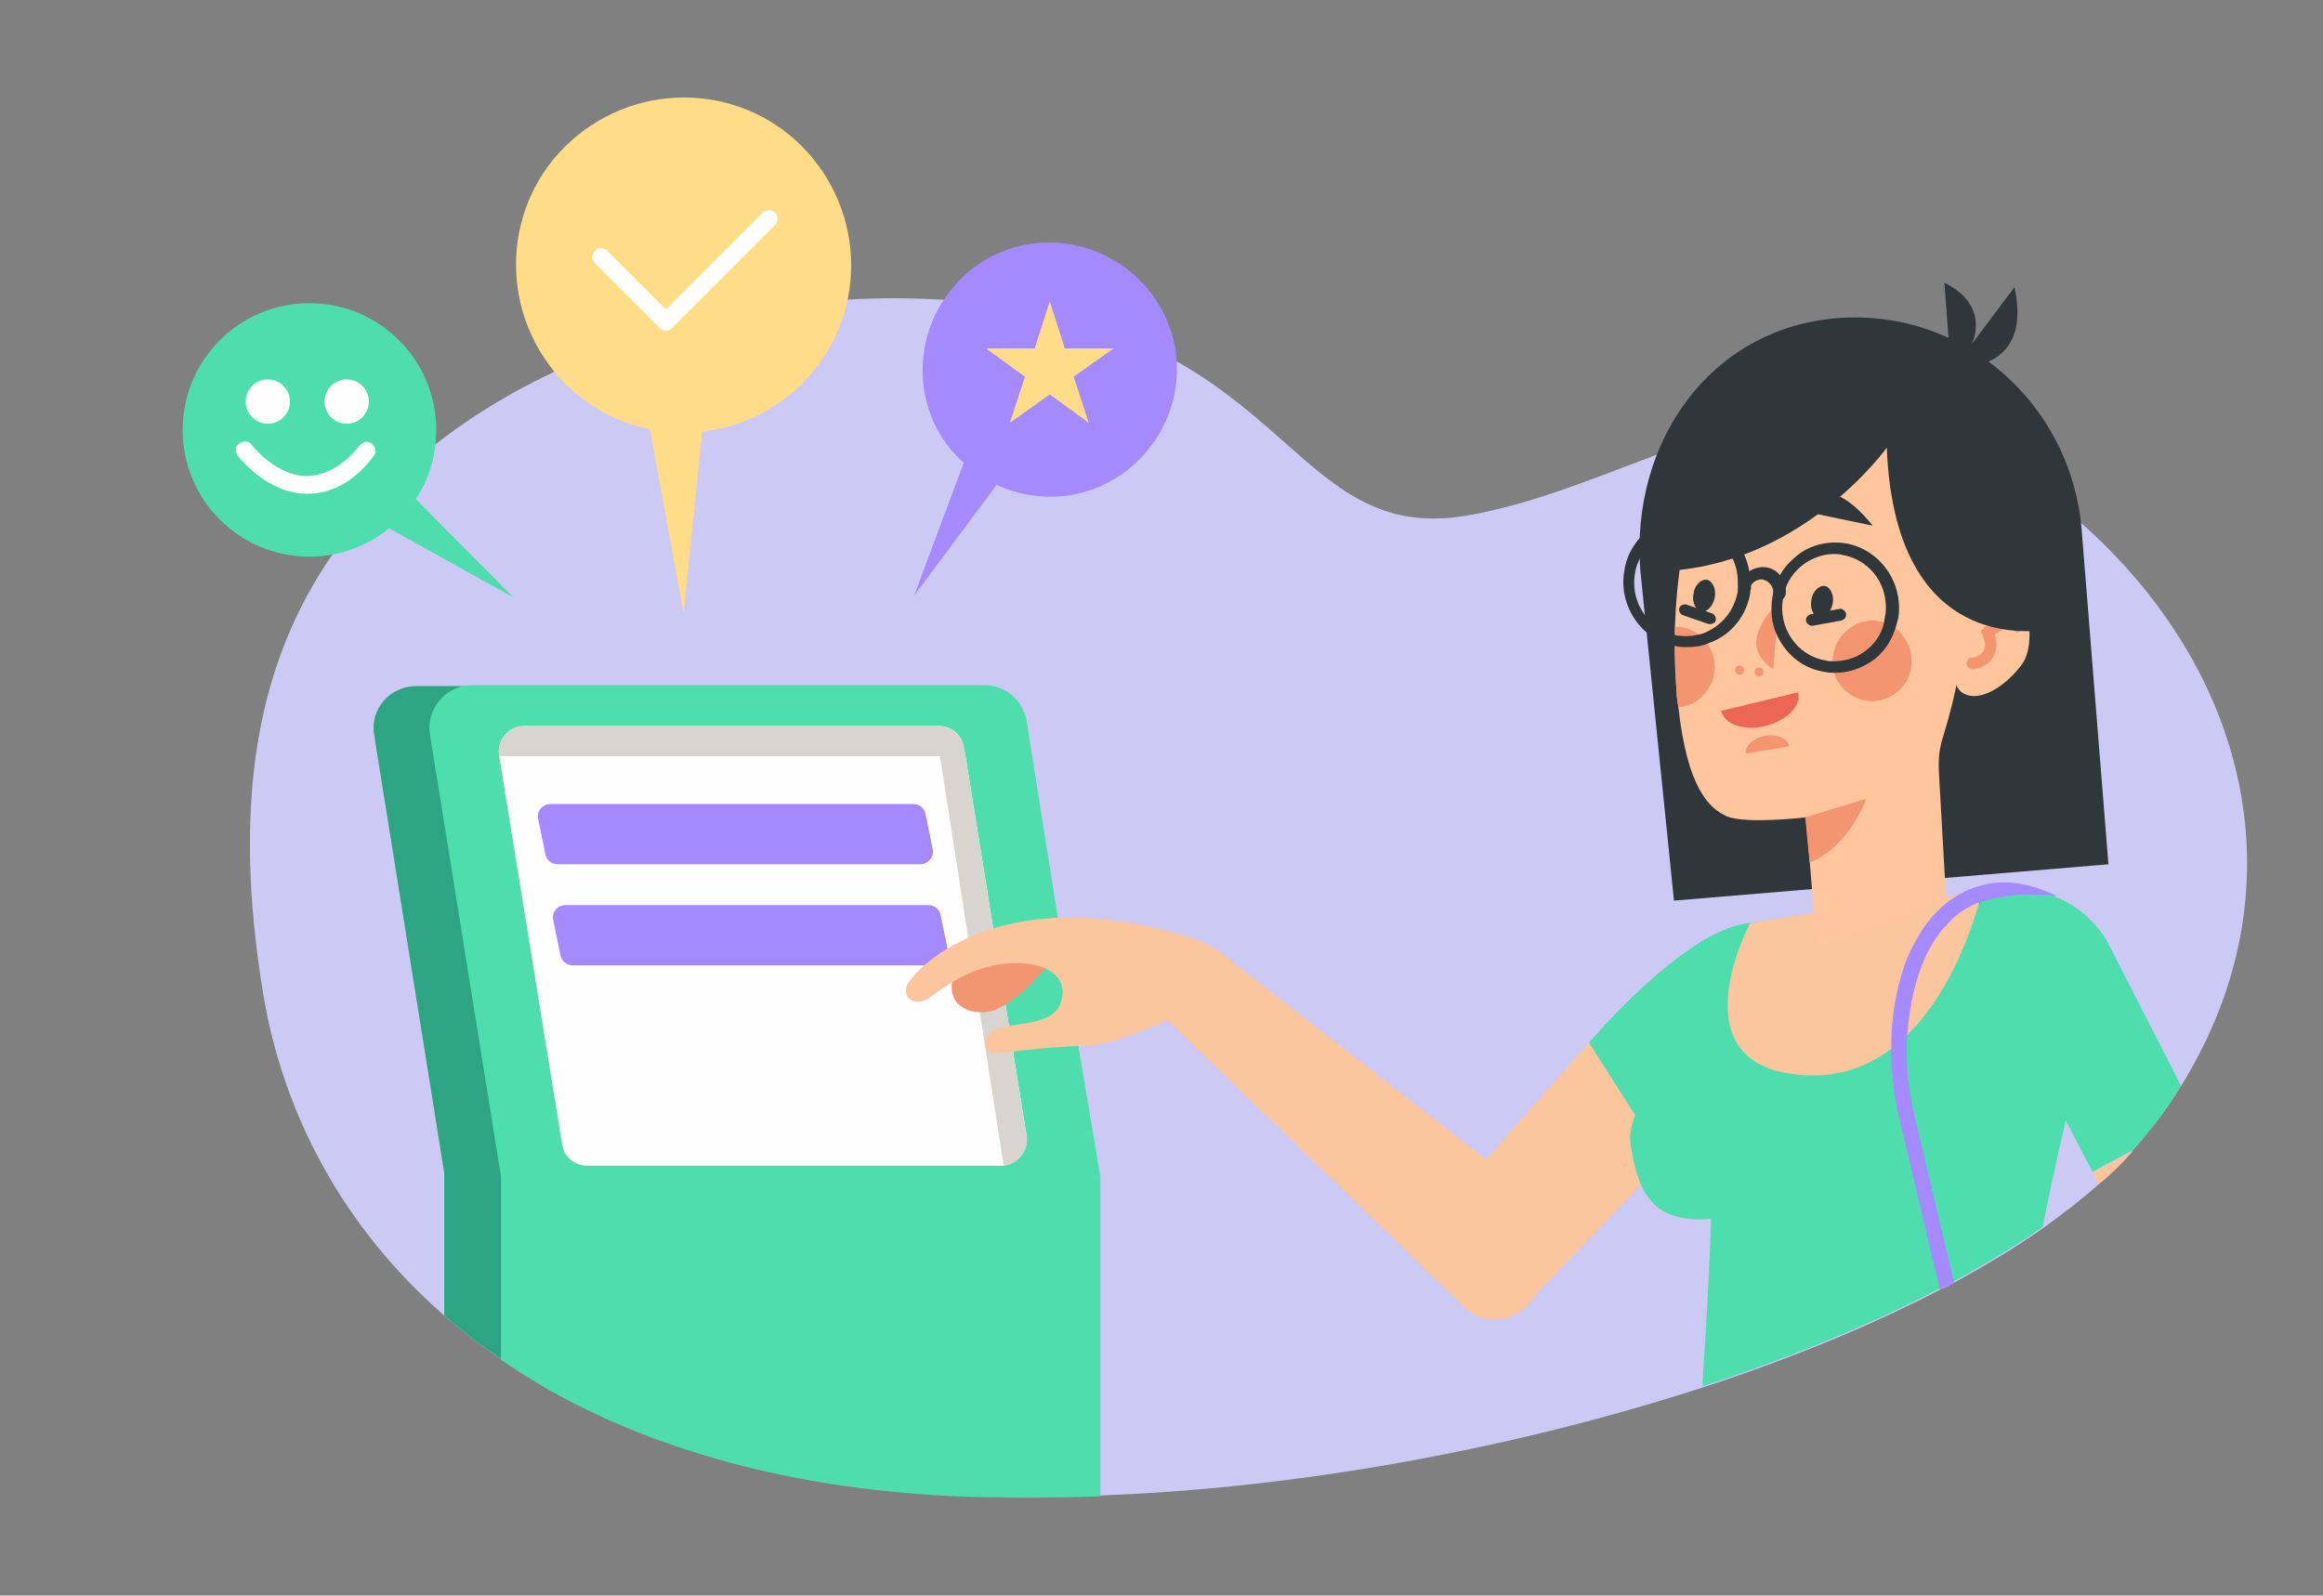 <?xml version="1.0" encoding="utf-8"?>
<!-- Generator: Adobe Illustrator 19.0.0, SVG Export Plug-In . SVG Version: 6.00 Build 0)  -->
<svg version="1.1" id="Layer_1" xmlns="http://www.w3.org/2000/svg" xmlns:xlink="http://www.w3.org/1999/xlink" x="0px" y="0px"
	 viewBox="-174 307 262 180" style="enable-background:new -174 307 262 180;" xml:space="preserve">
<rect x="-174" y="307" width="262" height="180" fill="#808080" stroke="none"/>
<style type="text/css">
	.st0{fill:#CCCAF4;}
	.st1{fill:#2EA582;}
	.st2{fill:#4EDDAD;}
	.st3{fill:#FEFEFE;}
	.st4{fill:#D8D4D0;}
	.st5{fill:#A489FF;}
	.st6{fill:none;stroke:#FEFEFE;stroke-width:10;stroke-linecap:round;stroke-linejoin:round;stroke-miterlimit:10;}
	.st7{fill:#F29571;}
	.st8{fill:#FBC59E;}
	.st9{fill:#2F373B;}
	.st10{fill:#FFDC88;}
	.st11{fill:#FFC69E;}
	.st12{fill:#F39571;}
	.st13{fill:#EC6753;}
</style>
<path class="st0" d="M72,429.5c-0.9,1.4-1.8,2.8-2.9,4.2c-0.8,1-1.6,2-2.5,3l0,0c-1.2,1.3-2.5,2.6-3.9,3.9c-1.9,1.7-4,3.3-6.2,4.9
	c-3.1,2.2-6.5,4.2-10.1,6.2c-0.5,0.3-1.1,0.6-1.6,0.8c-7.9,4.1-16.9,7.8-26.7,11c-21.2,6.9-45.6,11.4-68,12.2
	c-5.6,0.2-11,0.2-16.3,0c-17.5-0.8-31.8-4.7-43.3-10.6c-2.9-1.5-5.5-3.1-8-4.8c-2.3-1.5-4.4-3.2-6.4-4.9
	c-11.6-10.1-18.2-23-20.4-36.2c-3.6-21.7-0.7-37.5,7.9-49.8c2.4-3.5,5.3-6.7,8.6-9.7c0,0,1-1,2.8-2.5c2.7-2.1,7.2-5.3,13.6-8.3
	c8.1-3.8,19.1-7.4,32.9-8.1c3.4-0.2,7-0.2,10.7,0l0,0c4.3,0.2,8.1,0.8,11.6,1.5c0.3,0.1,0.7,0.1,1,0.2c5.6,1.3,10.1,3.1,13.8,5.2
	c14.4,8.1,18.2,19.8,32.6,17.5c7.3-1.2,14.4-4.2,21.4-6.8c2.8-1,5.6-2,8.5-2.8l0,0c4.9-1.3,9.9-2.1,15.1-1.5l0,0
	c3.5,0.4,7.1,1.3,10.9,2.9c1.9,0.9,3.9,1.9,5.9,3.2c0.4,0.3,0.9,0.5,1.3,0.8c2.2,1.5,4.3,3.1,6.2,4.8l0,0
	C79.5,382.5,85.8,407.2,72,429.5z"/>
<g id="XMLID_3_">
	<g id="XMLID_1086_">
		<g>
			<path class="st1" d="M-56.3,439.3v25.8h-53.2c-2.9-1.5-5.5-3.1-8-4.8c-2.3-1.5-4.4-3.2-6.4-4.9v-16.1l-7.9-49.4
				c-0.5-2.9,1.8-5.5,4.7-5.5h57.9c2.4,0,4.4,1.7,4.7,4l3.7,23l0.5,3.3l0,0l0.2,0.9l0.6,4l0,0l0.5,2.9l0,0l0.5,2.9L-56.3,439.3z"/>
		</g>
	</g>
	<g id="XMLID_1092_">
		<g>
			<path class="st2" d="M-49.9,439.7v36.1c-5.6,0.2-11,0.2-16.3,0c-17.5-0.8-31.8-4.7-43.3-10.6c-2.9-1.5-5.5-3.1-8-4.8v-20.7
				l-8-49.8c-0.5-2.9,1.8-5.6,4.7-5.6h57.9c2.3,0,4.3,1.7,4.7,4.1l3.5,22.1l2.3,14.4L-49.9,439.7z"/>
		</g>
	</g>
	<g id="XMLID_30_">
		<g>
			<path class="st3" d="M-60.8,438.5c-0.1,0-0.2,0-0.2,0h-46.8c-1.4,0-2.6-1-2.8-2.4l-7.1-43.8v-0.1c-0.3-1.7,1.1-3.3,2.8-3.3h46.8
				c1.4,0,2.6,1,2.8,2.4l0.2,1l6.9,42.9C-58,436.8-59.2,438.3-60.8,438.5z"/>
		</g>
	</g>
	<g id="XMLID_28_">
		<g>
			<path class="st4" d="M-65.1,392.3h-52.6v-0.1c-0.3-1.7,1.1-3.3,2.8-3.3h46.8c1.4,0,2.6,1,2.8,2.4L-65.1,392.3z"/>
		</g>
	</g>
	<g id="XMLID_27_">
		<g>
			<path class="st4" d="M-60.8,438.5l-7.7-49.5h0.4c1.4,0,2.6,1,2.8,2.4l0.2,1l6.9,42.9C-58,436.8-59.2,438.3-60.8,438.5z"/>
		</g>
	</g>
	<g id="XMLID_10_">
		<g>
			<path class="st5" d="M-70.2,404.5h-40.9c-0.7,0-1.3-0.5-1.4-1.2l-0.8-3.9c-0.2-0.9,0.5-1.7,1.4-1.7H-71c0.7,0,1.3,0.5,1.4,1.2
				l0.8,3.9C-68.6,403.6-69.3,404.5-70.2,404.5z"/>
		</g>
	</g>
	<g id="XMLID_19_">
		<g>
			<path class="st5" d="M-68.5,415.9h-40.9c-0.7,0-1.3-0.5-1.4-1.2l-0.8-3.9c-0.2-0.9,0.5-1.7,1.4-1.7h40.9c0.7,0,1.3,0.5,1.4,1.2
				l0.8,3.9C-66.9,415.1-67.6,415.9-68.5,415.9z"/>
		</g>
	</g>
	<g id="XMLID_38_">
		<g>
			<path class="st6" d="M-146.8,348.3"/>
		</g>
	</g>
	<g id="XMLID_50_">
		<g id="XMLID_53_">
			<g>
				<path class="st7" d="M-55.3,415.2c0,0-4.2,5.9-7.9,6c-3.7,0-4.4-3.3-2.3-5.4C-63.3,413.6-55.3,415.2-55.3,415.2z"/>
			</g>
		</g>
		<g id="XMLID_76_">
			<g>
				<path class="st8" d="M5.4,424.4l-11.8,13.4l-29.9-23.3c-0.9-0.7-2-1.3-3.1-1.6c-22.3-7.2-32.1,4-32.4,5.5s1.3,2,2.4,1.3
					c1.2-0.8,4.4-3.6,8.9-4s7.2,1.5,6.1,4.5s-6.5,1.8-7.9,3.4c-1.4,1.5,0.2,2.3,0.2,2.3s6.9-0.9,10.2-0.9c2.5,0.1,7.3-1.9,9.6-2.9
					l33.5,32.4c2.2,2.1,5.6,1.7,7.4-0.6c0.4-0.5,0.8-1.1,1.3-1.6l19.7-20.5L5.4,424.4z"/>
			</g>
		</g>
	</g>
	<g id="XMLID_1117_">
		<g>
			<path class="st2" d="M72,429.5c-0.9,1.4-1.8,2.8-2.9,4.2c-0.8,1-1.6,2-2.5,3l0,0l-4.6,2.5l-3-5.8c0,0-1.2,4.8-2.6,12
				c-3.1,2.2-6.5,4.2-10.1,6.2c-0.5,0.3-1.1,0.6-1.6,0.8c-7.9,4.1-16.9,7.8-26.7,11c0.4-6.1,0.8-12.9,1-19.1
				c0.2-4.6,0.3-8.9,0.4-12.4l0,0c0-0.2,0-0.4,0-0.6c0-1.6,0.1-3,0.1-4.2c-0.2,1.1-0.5,2.3-1.3,3.5c-1.2,1.8-3.3,3.3-7,3.5l-0.9-1.5
				l-5.1-8c0,0,0.1-0.1,0.2-0.2c0,0,0.1-0.1,0.2-0.2c1.8-2.1,10.8-12,17.2-13c2-0.3,4.6-0.7,7.6-1.1c2.6-0.3,5.5-0.7,8.3-1.1
				l2.6-0.3c1.3-0.2,2.6-0.3,3.9-0.5c0.3,0,0.7-0.1,1-0.1l0,0c0.3,0,0.6-0.1,0.9-0.1l2.2-0.3c0.7-0.1,1.5-0.2,2.2-0.3
				c1.9-0.3,3.9-0.1,5.6,0.5l0,0c2.7,0.9,5,2.7,6.5,5.2L72,429.5z"/>
		</g>
	</g>
	<g id="XMLID_49_">
		<g>
			<path class="st2" d="M19.2,421.4c0,0-10.1,9.1-9.3,14.7c0.9,5.6,2.5,9.3,10.2,8.3C27.8,443.5,19.2,421.4,19.2,421.4z"/>
		</g>
	</g>
	<g id="XMLID_48_">
		<g>
			<path class="st8" d="M49.5,407.7c0,0-4.7,21.4-19.8,20.6c-15.1-0.7-6.3-17.2-6.3-17.2l10.8-1.7L49.5,407.7z"/>
		</g>
	</g>
	<g id="XMLID_91_">
		<g id="XMLID_1081_">
			<g>
				<path class="st5" d="M58,408.1c-0.2,0-0.4,0-0.7-0.1l0,0c-3.3-0.3-5.8,0.2-7.1,0.5c-0.2,0.1-0.4,0.1-0.6,0.2h-0.1
					c-0.1,0-0.1,0-0.2,0.1c0,0,0,0-0.1,0l0,0l0,0l0,0l0,0l0,0l0,0c-1.3,0.5-2.6,1.3-3.6,2.5l0,0c-0.1,0.1-0.3,0.3-0.4,0.4l0,0
					c-1.2,1.4-2.1,3.1-2.8,5.2c-0.7,2.1-1.1,4.5-1.3,6.9c-0.2,3,0.1,6.2,0.9,9.4l4.4,18.5c-0.5,0.3-1.1,0.6-1.6,0.8l-4.5-19
					c-0.7-2.8-1-5.6-1-8.3c0-3.2,0.5-6.3,1.4-9c0.5-1.6,1.3-3,2.1-4.3l0,0c0.8-1.2,1.7-2.2,2.7-3c0.3-0.3,0.7-0.5,1-0.7l0,0l0,0l0,0
					c1-0.7,2.1-1.1,3.3-1.4C52.4,406.2,55.2,406.7,58,408.1z"/>
			</g>
		</g>
	</g>
	<g id="XMLID_1071_">
		<g>
			<path class="st8" d="M62.7,440.6l-0.7-1.3l4.6-2.5C65.5,438.1,64.2,439.4,62.7,440.6z"/>
		</g>
	</g>
	<g id="XMLID_103_">
		<g>
			<path class="st9" d="M49.2,408.9L49.2,408.9L49.2,408.9L49.2,408.9z"/>
		</g>
	</g>
	<g id="XMLID_104_">
		<g>
			<path class="st9" d="M49.2,408.9h0.1C49.3,408.8,49.2,408.8,49.2,408.9z"/>
		</g>
	</g>
	<g>
		<g id="XMLID_26_">
			<g id="XMLID_24_">
				<g>
					<path class="st10" d="M-96.9,376.2l2.1-20.5c3.5-0.4,7-1.8,9.9-4.2c8.1-6.6,9.2-18.5,2.6-26.6s-18.5-9.2-26.6-2.6
						s-9.2,18.5-2.6,26.6c2.9,3.5,6.7,5.7,10.8,6.5L-96.9,376.2z"/>
				</g>
			</g>
			<g id="XMLID_23_">
				<g>
					<path class="st3" d="M-98.9,344.3c-0.3,0-0.5-0.1-0.7-0.3l-7.3-7.3c-0.4-0.4-0.4-1,0-1.4s1-0.4,1.4,0l6.6,6.6L-88,331
						c0.4-0.4,1-0.4,1.4,0s0.4,1,0,1.4l-11.7,11.7C-98.4,344.2-98.6,344.3-98.9,344.3z"/>
				</g>
			</g>
		</g>
		<g id="XMLID_31_">
			<g>
				<path class="st2" d="M-116.1,374.4l-11-11.1c1.5-2.3,2.3-4.9,2.3-7.8c0-7.9-6.4-14.3-14.3-14.3c-7.9,0-14.3,6.4-14.3,14.3
					s6.4,14.3,14.3,14.3c3.4,0,6.5-1.2,9-3.2L-116.1,374.4z"/>
			</g>
		</g>
		<g id="XMLID_29_">
			<g>
				<circle class="st3" cx="-134.9" cy="352.3" r="2.5"/>
			</g>
		</g>
		<g id="XMLID_32_">
			<g>
				<circle class="st3" cx="-143.8" cy="352.3" r="2.5"/>
			</g>
		</g>
		<g id="XMLID_51_">
			<g>
				<path class="st5" d="M-70.9,374.2l9.3-12.5c2.4,1.1,5.2,1.6,8.1,1.2c7.8-1.2,13.2-8.5,12.1-16.3c-1.2-7.8-8.5-13.2-16.3-12.1
					s-13.2,8.5-12.1,16.3c0.5,3.4,2.1,6.3,4.5,8.4L-70.9,374.2z"/>
			</g>
		</g>
		<g id="XMLID_94_">
			<g>
				<polygon class="st10" points="-52.9,349.5 -51.2,354.7 -55.6,351.5 -60.1,354.7 -58.4,349.5 -62.8,346.3 -57.3,346.3 -55.6,341 
					-53.9,346.3 -48.4,346.3 				"/>
			</g>
		</g>
		<g id="XMLID_90_">
			<g>
				<path class="st3" d="M-139.3,362.7c-0.1,0-0.1,0-0.2,0c-4.5-0.1-7.5-4.1-7.7-4.3c-0.3-0.5-0.3-1.1,0.2-1.4
					c0.4-0.3,1.1-0.3,1.4,0.2l0,0c0,0,2.6,3.4,6.1,3.5c2.1,0,4.2-1.1,6.1-3.5c0.4-0.4,1-0.5,1.4-0.1s0.5,1,0.1,1.4
					C-134,361.3-136.6,362.7-139.3,362.7z"/>
			</g>
		</g>
	</g>
	<g id="XMLID_168_">
		<g>
			<path class="st9" d="M33.1,342.9L33.1,342.9c-14.2,1.2-23.2,13.9-22.1,28.4l3.8,37.3l49-4.1l-3-37.5
				C59.7,352.5,47.3,341.7,33.1,342.9z"/>
		</g>
	</g>
	<g id="XMLID_167_">
		<g>
			<path class="st11" d="M15.1,385c0,0.6,0.1,1.2,0.2,1.8c1,9,3.4,11.4,5.5,12.3c2.2,0.9,8.9,0.1,8.9,0.1l1.2,14.6l14.6-5.2
				l-0.8-14.1c-0.1-1.9,0-2.7,0.3-3.9c0.9-2.9,1.7-5.9,2.1-9l2.4-17.4l-3.3-10.9c0,0-24.5,1.9-27.5,7c-2.8,4.9-3.6,12.1-3.8,17.5
				C14.8,381.9,15.1,385,15.1,385z"/>
		</g>
	</g>
	<g id="XMLID_164_">
		<g>
			<path class="st12" d="M41.6,381.8c0.1-2.5-1.7-4.6-4.2-4.8c-2.4-0.1-4.5,1.8-4.7,4.3s1.7,4.6,4.2,4.8
				C39.4,386.2,41.5,384.3,41.6,381.8z"/>
		</g>
	</g>
	<g id="XMLID_163_">
		<g>
			<path class="st12" d="M29.6,399.2l6.9-2.1c0,0-2,5.5-6.4,7.2L29.6,399.2z"/>
		</g>
	</g>
	<g id="XMLID_162_">
		<g>
			<path class="st13" d="M20.1,387.2c0.4,1.5,2.6,2.3,5,1.7c2.4-0.6,4.1-2.3,3.7-3.8L20.1,387.2z"/>
		</g>
	</g>
	<g id="XMLID_159_">
		<g>
			<path class="st12" d="M22.9,392c-0.1-0.9,0.9-1.8,2.2-2s2.6,0.3,2.7,1.2L22.9,392z"/>
		</g>
	</g>
	<g id="XMLID_145_">
		<g id="XMLID_156_">
			<g>
				<path class="st11" d="M47.7,373.9c0,0,3.6-1.4,5.4-0.3s2.4,6.1,1.1,8.1s-4.4,4.6-6.6,3.6c-2.3-1-0.7-6.2-0.7-6.2L47.7,373.9z"/>
			</g>
		</g>
		<g id="XMLID_146_">
			<g>
				<path class="st12" d="M48.5,382.5c-0.3,0-0.6-0.2-0.7-0.6c0-0.4,0.2-0.7,0.6-0.7c0,0,1-0.1,1.3-0.8c0.3-0.4,0.2-1-0.1-1.8
					l-0.2-0.4l0.3-0.3c0.9-0.9,2.8-2.1,4.3-0.7c0.3,0.3,0.3,0.7,0,0.9c-0.3,0.3-0.7,0.3-0.9,0c-0.6-0.6-1.6,0.1-2.1,0.5
					c0.3,1,0.2,1.8-0.2,2.5C50.2,382.3,48.7,382.5,48.5,382.5C48.6,382.5,48.6,382.5,48.5,382.5z"/>
			</g>
		</g>
	</g>
	<g id="XMLID_144_">
		<g>
			<path class="st9" d="M47.6,348.4c0.3,0,7.6-0.1,5.6-9l-4.8,6.4c0,0,2.2-4.3-3.1-6.9l0.6,8L47.6,348.4z"/>
		</g>
	</g>
	<g id="XMLID_143_">
		<g>
			<path class="st9" d="M58.2,377.8c0,0-18.4,5-19.4-20.3c0,0-9.2,12.9-24.6,13.9l3-13.9l21.3-8.5l12.9,5.4L58.2,377.8z"/>
		</g>
	</g>
	<g id="XMLID_140_">
		<g>
			<path class="st12" d="M26.6,374.9l-0.6,7.6c0,0-2.2-1.3-1.9-3.4S26.6,374.9,26.6,374.9z"/>
		</g>
	</g>
	<g id="XMLID_136_">
		<g>
			<ellipse class="st12" cx="24.4" cy="382.8" rx="0.5" ry="0.5"/>
		</g>
	</g>
	<g id="XMLID_133_">
		<g>
			<ellipse class="st12" cx="22.2" cy="382.6" rx="0.5" ry="0.5"/>
		</g>
	</g>
	<g id="XMLID_132_">
		<g>
			<path class="st9" d="M30.4,377.6c-0.3,0-0.6-0.2-0.7-0.5c-0.1-0.4,0.2-0.7,0.5-0.8l3.2-0.6c0.4-0.1,0.7,0.2,0.8,0.5
				c0.1,0.4-0.2,0.7-0.5,0.8L30.4,377.6C30.5,377.6,30.4,377.6,30.4,377.6z"/>
		</g>
	</g>
	<g id="XMLID_131_">
		<g>
			<path class="st9" d="M18.9,377.4c-0.1,0-0.1,0-0.2,0l-2.9-1c-0.3-0.1-0.5-0.5-0.4-0.8s0.5-0.5,0.8-0.4l2.9,1
				c0.3,0.1,0.5,0.5,0.4,0.8C19.5,377.2,19.2,377.4,18.9,377.4z"/>
		</g>
	</g>
	<g id="XMLID_130_">
		<g>
			<path class="st9" d="M37.2,366.3l-7.2-1.5c0,0,0-2.1,2.3-2.1C34.6,362.8,37.2,366.3,37.2,366.3z"/>
		</g>
	</g>
	<g id="XMLID_127_">
		<g>
			<path class="st12" d="M15.1,385c0,0.6,0.1,1.2,0.2,1.8c2.2-0.2,3.9-2,4.1-4.3c0.1-2.5-1.7-4.6-4.2-4.8c-0.1,0-0.1,0-0.2,0
				C14.8,381.9,15.1,385,15.1,385z"/>
		</g>
	</g>
	<g id="XMLID_43_">
		<g id="XMLID_124_">
			<g>
				<path class="st9" d="M32.7,375.1c0.2-1-0.3-1.9-0.9-2s-1.4,0.6-1.5,1.6c-0.2,1,0.3,1.9,0.9,2C31.8,376.8,32.5,376.1,32.7,375.1z
					"/>
			</g>
		</g>
		<g id="XMLID_121_">
			<g>
				<path class="st9" d="M19.4,374.4c0.2-1-0.3-1.9-0.9-2S17.1,373,17,374c-0.2,1,0.3,1.9,0.9,2S19.2,375.4,19.4,374.4z"/>
			</g>
		</g>
		<g id="XMLID_45_">
			<g id="XMLID_36_">
				<g>
					<g>
						<path class="st9" d="M34.2,368.3c-1.9-0.3-3.8,0.1-5.3,1.2c-0.9,0.7-1.7,1.5-2.2,2.5c-0.3,0.5-0.5,1.1-0.7,1.8c0,0,0,0,0,0.1
							s-0.1,0.3-0.1,0.5c-0.1,0.5-0.1,1-0.1,1.5c0,0.9,0.2,1.8,0.5,2.5l0,0c1,2.3,2.9,4,5.5,4.4c0.4,0.1,0.8,0.1,1.2,0.1l0,0
							c1.5,0,2.9-0.5,4.1-1.3c1.3-0.9,2.2-2.2,2.7-3.8c0.1-0.3,0.2-0.7,0.3-1.1C40.7,372.8,38.1,369,34.2,368.3z M36.3,380.5
							c-1.1,0.8-2.3,1.1-3.6,1.1c-0.3,0-0.5,0-0.8-0.1c-3.2-0.5-5.4-3.7-4.8-7v-0.1l0,0c0-0.1,0-0.2,0.1-0.3c0,0,0,0,0-0.1
							c0.3-1.4,1.2-2.6,2.3-3.4c1-0.7,2.2-1.1,3.3-1.1c0.3,0,0.7,0,1,0.1c2.9,0.5,4.9,3,4.9,5.9c0,0.3,0,0.7-0.1,1
							c0,0.2-0.1,0.4-0.1,0.7C38.2,378.6,37.4,379.7,36.3,380.5z"/>
					</g>
				</g>
			</g>
			<g id="XMLID_4_">
				<g>
					<g>
						<path class="st9" d="M23.3,371.5c-0.1-0.7-0.3-1.3-0.6-2c-1-2.1-2.9-3.7-5.3-4.1c-0.3,0-0.5-0.1-0.8-0.1s-0.7,0-1,0
							c-1.2,0.1-2.4,0.5-3.5,1.3c-0.4,0.3-0.7,0.6-1,0.9c-1,1.1-1.7,2.4-1.9,3.9c-0.5,2.8,0.7,5.5,2.7,7.1c0.9,0.7,1.9,1.2,3.1,1.4
							h0.1c0.4,0.1,0.8,0.1,1.2,0.1c0.8,0,1.6-0.1,2.3-0.4c0.6-0.2,1.2-0.5,1.8-0.9c1.6-1.1,2.7-2.9,3-4.8c0-0.1,0-0.3,0.1-0.5
							C23.4,372.8,23.4,372.1,23.3,371.5z M22,373.7c-0.3,1.6-1.1,3-2.5,4c-0.6,0.4-1.3,0.8-2,0.9l0,0c-0.8,0.2-1.5,0.2-2.3,0.1
							c-0.1,0-0.2,0-0.3-0.1c-1.3-0.3-2.5-1.1-3.3-2.1c-1-1.3-1.5-3-1.2-4.8c0.1-0.7,0.3-1.2,0.6-1.8v-0.1c0.4-0.8,1-1.6,1.8-2.1
							c0.7-0.5,1.5-0.9,2.4-1c0.3,0,0.6-0.1,0.9-0.1h0.1c0.3,0,0.6,0,0.9,0.1c1.9,0.3,3.5,1.6,4.3,3.3c0.4,0.8,0.6,1.7,0.6,2.7
							c0,0.2,0,0.3,0,0.5l0,0c0,0.1,0,0.2,0,0.3V373.7C22,373.6,22,373.7,22,373.7z"/>
					</g>
				</g>
			</g>
			<g id="XMLID_2_">
				<g>
					<g>
						<path class="st9" d="M26.6,374.8h-0.1c-0.4-0.1-0.6-0.4-0.5-0.8c0.1-0.7-0.4-1.4-1.1-1.6c-0.3-0.1-0.7,0-1,0.2
							s-0.5,0.5-0.5,0.9c-0.1,0.4-0.4,0.6-0.8,0.5s-0.6-0.4-0.5-0.8c0.1-0.7,0.5-1.3,1.1-1.7c0.6-0.4,1.3-0.6,2-0.5
							c1.4,0.2,2.4,1.6,2.2,3.1C27.2,374.6,26.9,374.8,26.6,374.8z"/>
					</g>
				</g>
			</g>
		</g>
	</g>
</g>
</svg>
